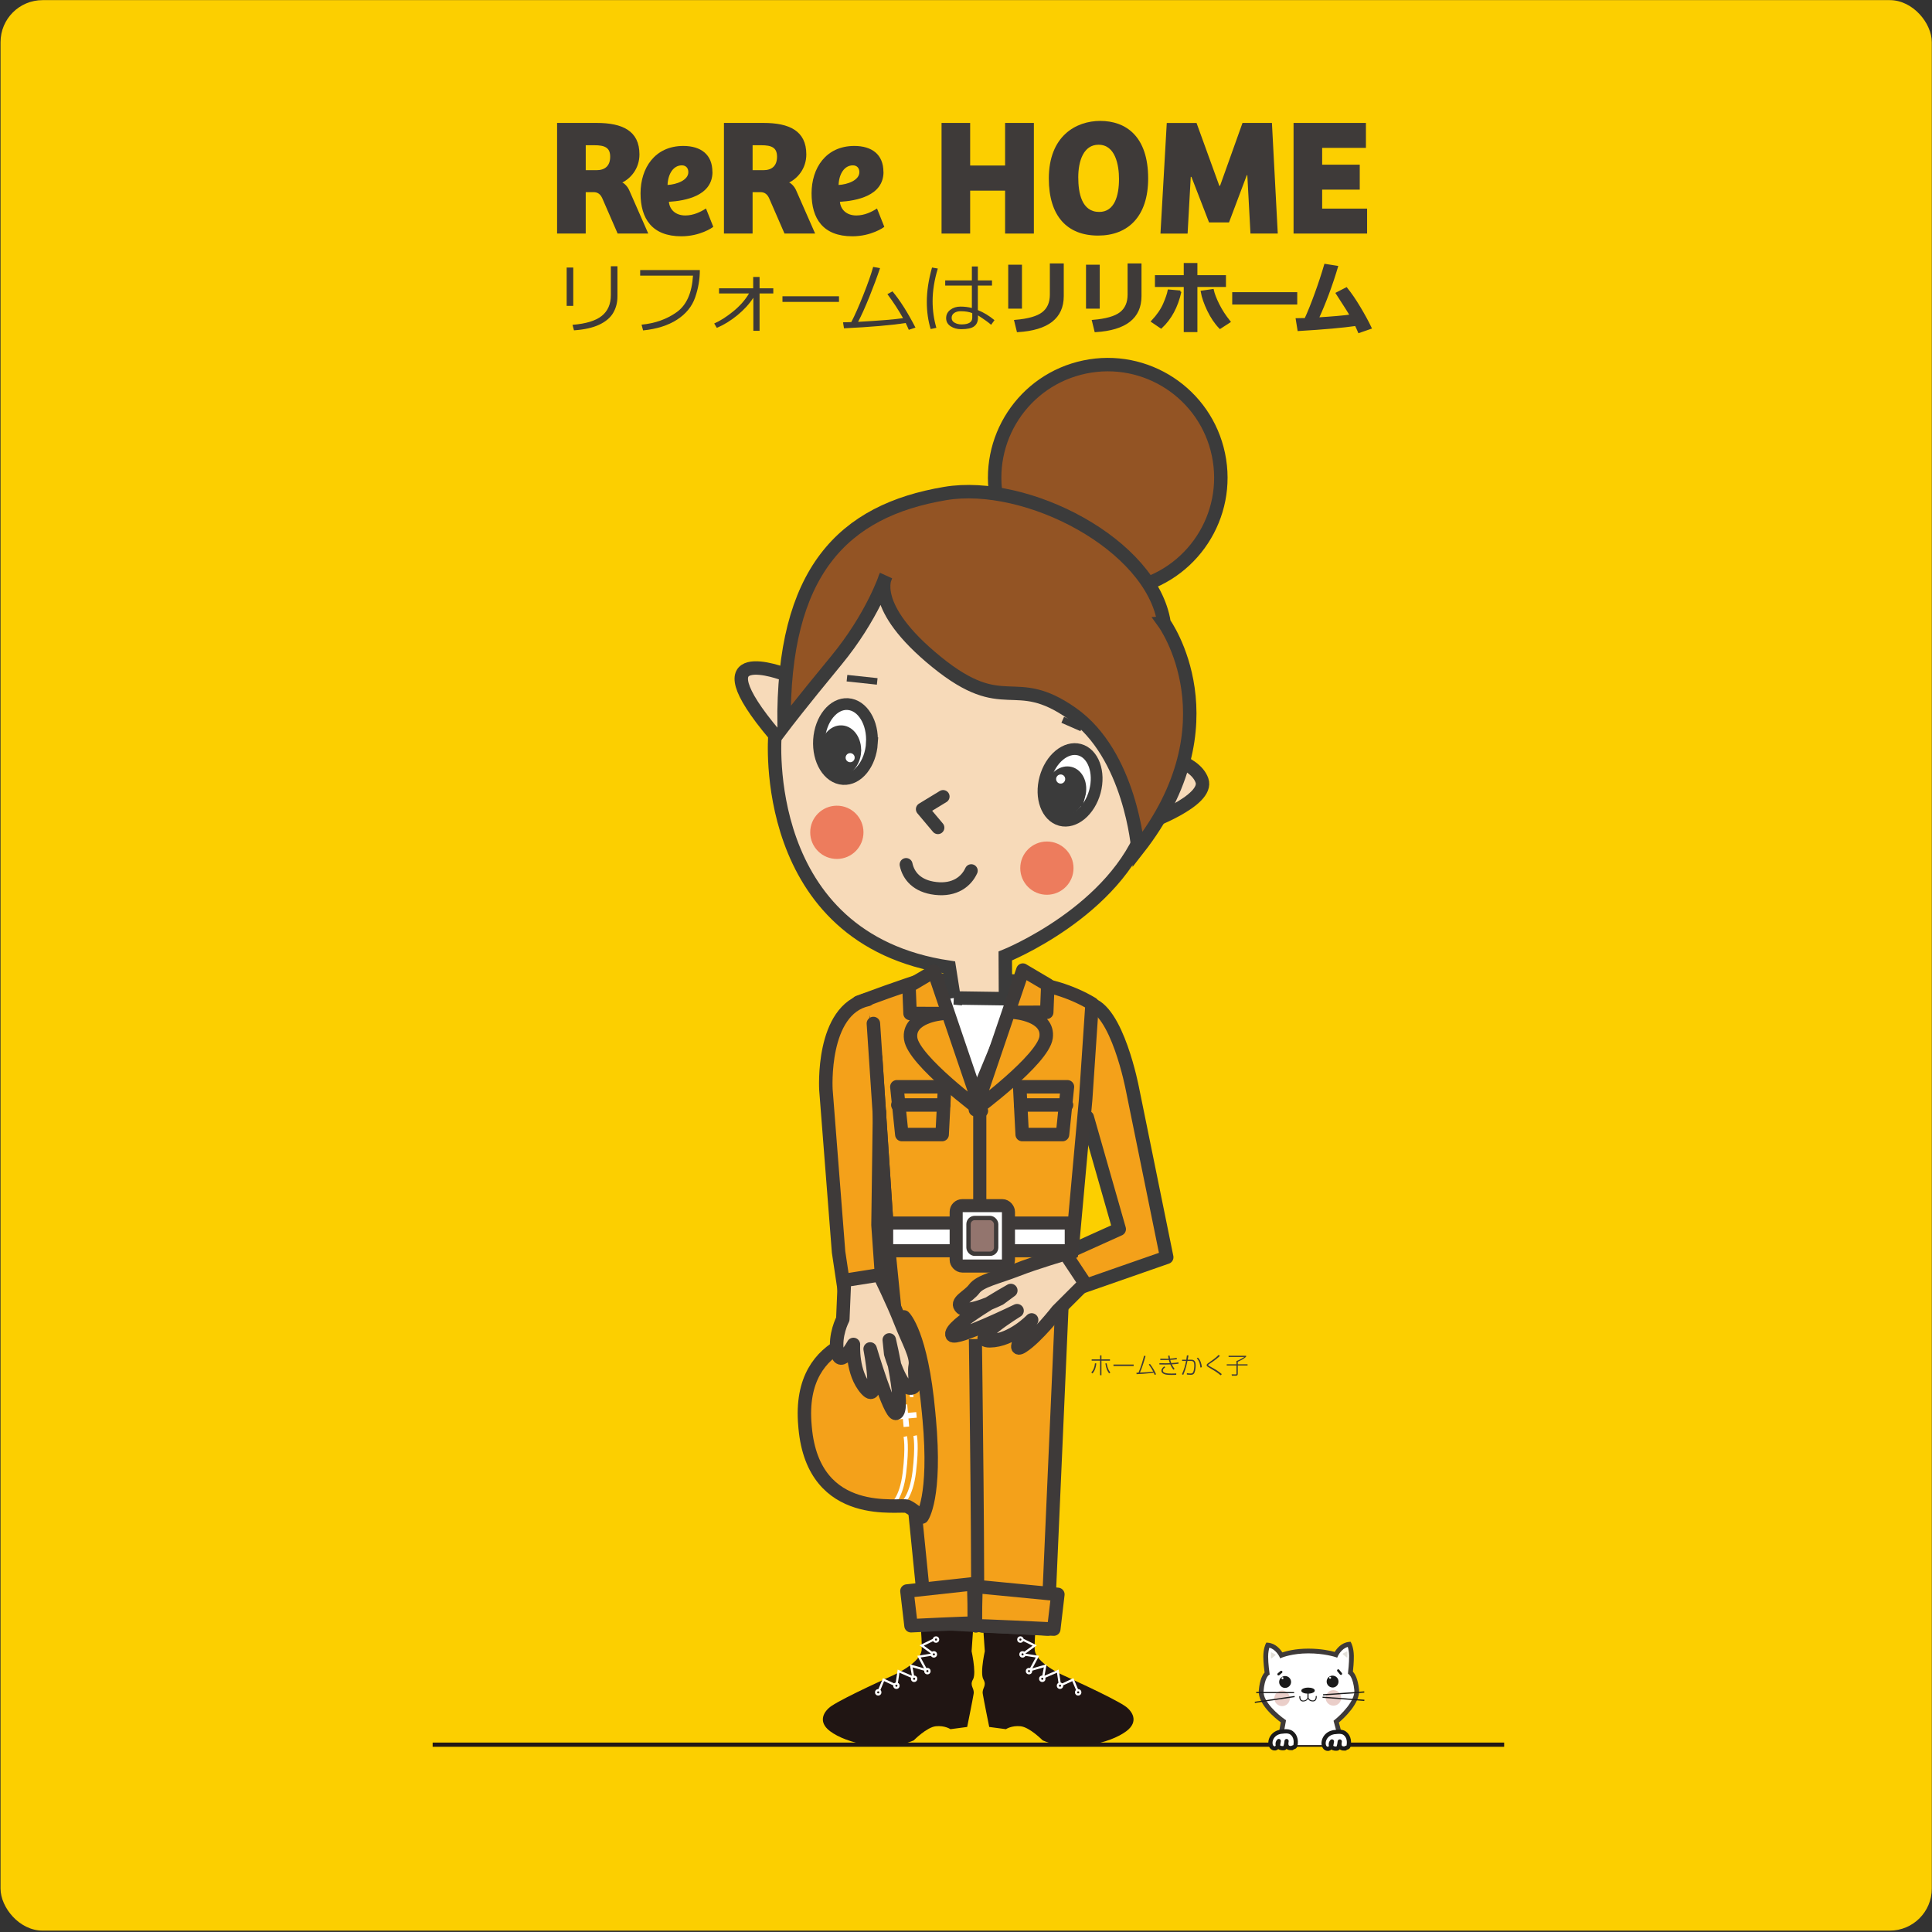<?xml version="1.0" encoding="UTF-8"?><svg id="a" xmlns="http://www.w3.org/2000/svg" xmlns:xlink="http://www.w3.org/1999/xlink" viewBox="0 0 460 460"><rect x="0" y="0" width="460" height="460" fill="#333333" stroke="none"/><defs><style>.c{fill:#201513;}.c,.d,.e,.f,.g,.h,.i,.j,.k,.l,.m{stroke-width:0px;}.n{stroke:#221714;}.n,.o,.p,.q,.r,.s,.t,.u,.v,.w,.x{stroke-miterlimit:10;}.n,.h,.r,.s,.y,.z,.u,.aa,.x{fill:none;}.d,.v{fill:#3e3a39;}.ab{fill:#f8d5a5;stroke-width:1.56px;}.ab,.ac,.ad,.ae,.t,.af,.z,.aa{stroke:#3b3b3b;}.ag{fill:#004f8d;}.ag,.ah,.ai,.af,.y,.z,.aj,.aa,.ak{stroke-linecap:round;}.ag,.ah,.ai,.af,.y,.z,.aj,.ak{stroke-linejoin:round;}.ag,.o,.p,.s,.ai,.y,.u,.v,.aj,.ak{stroke:#3e3a39;}.ag,.ai,.af,.ak{stroke-width:3.21px;}.e{fill:#93756e;}.ah{stroke:#1a1a1a;}.ah,.o,.p,.q,.ae,.k{fill:#fff;}.f{fill:#1a1a1a;}.g{fill:#ed7c5d;}.o{stroke-width:3.13px;}.p,.s{stroke-width:3.11px;}.ac{fill:#f7dab9;}.ac,.ad,.y{stroke-width:3.2px;}.al{clip-path:url(#b);}.ad{fill:#935424;}.q{stroke-width:.42px;}.q,.r,.w,.x{stroke:#fff;}.r,.w{stroke-width:.52px;}.ae{stroke-width:2.8px;}.i{fill:#e2dfd8;}.j{fill:#fccf00;}.ai{fill:#f5d8b7;}.t{fill:#3b3b3b;}.l{fill:#014c86;}.af,.aj,.ak{fill:#f4a11a;}.z,.aa{stroke-width:3.08px;}.m{fill:#eacec9;}.u{stroke-width:1.04px;}.v{stroke-width:.53px;}.aj{stroke-width:2px;}.w{fill:#231815;}.x{stroke-width:.84px;}</style><clipPath id="b"><rect class="h" x="297.83" y="388.68" width="30.02" height="26.82"/></clipPath></defs><rect class="j" x=".13" y=".03" width="459.82" height="459.64" rx="10" ry="10"/><line class="n" x1="358.13" y1="415.4" x2="103.01" y2="415.4"/><path class="d" d="M139.45,55.61h-6.81v-26.34h9.43c6.1,0,10.18,1.86,10.18,7.49,0,3.33-2.02,5.67-4.08,6.69.71.36,1.35,1.11,1.74,2.06l4.44,10.1h-7.29l-3.64-8.36c-.44-.99-1.07-1.5-2.1-1.5h-1.86v9.86ZM142.03,40.52c2.02,0,3.25-1.03,3.25-3.21s-1.31-2.73-3.76-2.73h-2.06v5.94h2.58Z"/><path class="d" d="M169.64,40.92c0,5.74-6.5,6.89-10.38,7.13.16,1.78,1.5,3.25,3.92,3.25,1.9,0,3.64-.83,4.91-1.66l1.74,4.36c-.2.2-3.17,2.26-7.61,2.26-6.97,0-9.71-4.2-9.71-10.22s3.41-11.29,10.18-11.29c4.16,0,6.93,2.02,6.93,6.18ZM162.35,39.37c-1.98,0-3.29,1.94-3.41,4.67,2.14-.12,4.95-1.11,4.95-3.05,0-.99-.59-1.62-1.54-1.62Z"/><path class="d" d="M179.18,55.61h-6.81v-26.34h9.43c6.1,0,10.18,1.86,10.18,7.49,0,3.33-2.02,5.67-4.08,6.69.71.36,1.35,1.11,1.74,2.06l4.44,10.1h-7.29l-3.64-8.36c-.44-.99-1.07-1.5-2.1-1.5h-1.86v9.86ZM181.76,40.52c2.02,0,3.25-1.03,3.25-3.21s-1.31-2.73-3.76-2.73h-2.06v5.94h2.58Z"/><path class="d" d="M210.36,40.92c0,5.74-6.5,6.89-10.38,7.13.16,1.78,1.5,3.25,3.92,3.25,1.9,0,3.64-.83,4.91-1.66l1.74,4.36c-.2.2-3.17,2.26-7.61,2.26-6.97,0-9.71-4.2-9.71-10.22s3.41-11.29,10.18-11.29c4.16,0,6.93,2.02,6.93,6.18ZM203.07,39.37c-1.98,0-3.29,1.94-3.41,4.67,2.14-.12,4.95-1.11,4.95-3.05,0-.99-.59-1.62-1.54-1.62Z"/><path class="d" d="M246.16,29.27v26.34h-6.85v-10.22h-8.32v10.22h-6.81v-26.34h6.81v10.14h8.32v-10.14h6.85Z"/><path class="d" d="M261.45,56.09c-7.37,0-11.73-4.63-11.73-13.59,0-10.14,6.5-13.71,12.24-13.71,6.1,0,11.41,3.64,11.41,13.71,0,8.99-4.75,13.59-11.92,13.59ZM261.72,50.46c3.64,0,4.71-3.84,4.71-7.84,0-3.33-.87-8.16-4.87-8.16-3.56,0-4.83,3.84-4.83,7.76,0,3.68.79,8.24,4.99,8.24Z"/><path class="d" d="M295.83,29.27h7.01l1.39,26.34h-6.5l-.75-13.9h-.12l-4.24,11.25h-4.75l-4.2-10.85h-.16l-.75,13.51h-6.46l1.5-26.34h7.09l5.43,14.97h.16l5.35-14.97Z"/><path class="d" d="M307.99,29.27h17.23v5.94h-10.42v4h8.95v5.94h-8.95v4.52h10.7v5.94h-17.51v-26.34Z"/><path class="d" d="M136.49,72.83h-1.57v-9.13h1.57v9.13ZM147.01,70.61c0,1.42-.33,2.7-1,3.86s-1.78,2.1-3.32,2.83-3.55,1.18-6.03,1.35l-.35-1.31c3.18-.25,5.5-.96,6.95-2.11s2.18-2.81,2.18-4.97v-6.86h1.57v7.21Z"/><path class="d" d="M166.63,64.3c0,2.19-.37,4.36-1.12,6.52-.75,2.16-2.19,3.92-4.32,5.3-2.13,1.37-4.82,2.22-8.07,2.55l-.37-1.37c3.2-.3,5.98-1.29,8.33-2.95,2.36-1.67,3.66-4.57,3.92-8.72h-12.58v-1.33h14.2Z"/><path class="d" d="M179.35,70.92c-.98,1.5-2.25,2.89-3.83,4.17-1.58,1.29-3.2,2.28-4.85,2.97l-.62-1.04c1.39-.6,2.88-1.55,4.49-2.85,1.61-1.3,2.87-2.73,3.8-4.3h-7.14v-1.22h8.13v-2.7h1.52v2.7h3.27v1.22h-3.27v8.89h-1.48v-7.84Z"/><path class="d" d="M199.76,71.88h-13.46v-1.34h13.46v1.34Z"/><path class="d" d="M215.64,76.9c-3.42.54-8.32.96-14.69,1.27l-.23-1.43c.53,0,1.19-.02,1.97-.05.83-1.58,1.78-3.73,2.85-6.43,1.08-2.7,1.86-4.94,2.36-6.71l1.63.3c-.68,2.04-1.52,4.3-2.52,6.78-1,2.48-1.9,4.48-2.7,6,5.25-.29,8.82-.58,10.7-.88-1.02-1.84-2.26-3.75-3.72-5.71l1.2-.67c1.77,2.1,3.6,4.98,5.48,8.63l-1.59.53c-.24-.57-.49-1.11-.75-1.64Z"/><path class="d" d="M222.94,78.05l-1.35.3c-.61-1.98-.92-4.13-.92-6.46,0-2.53.41-5.26,1.24-8.19l1.38.24c-.83,2.72-1.24,5.32-1.24,7.79,0,2.18.3,4.29.89,6.31ZM236.79,76.22l-.81,1.11c-.58-.53-1.63-1.28-3.13-2.24v.55c0,.92-.3,1.6-.91,2.06s-1.63.68-3.09.68c-.98,0-1.83-.24-2.53-.71-.7-.48-1.05-1.11-1.05-1.92s.33-1.48,1-1.99c.67-.51,1.48-.76,2.42-.76s1.83.11,2.71.33v-5.34h-6.35v-1.22h6.35v-3.32h1.42v3.32h3.37v1.22h-3.37v5.84c1.4.57,2.72,1.37,3.96,2.4ZM231.49,75.65v-1.09c-.72-.31-1.65-.46-2.77-.46-.63,0-1.14.15-1.54.43-.4.28-.6.67-.6,1.16s.23.87.7,1.14,1.02.41,1.65.41c1.71,0,2.56-.53,2.56-1.59Z"/><path class="v" d="M243.06,73.22h-2.74v-9.93h2.74v9.93ZM253.01,70.5c0,5.11-3.56,7.88-10.67,8.32l-.59-2.4c3.09-.26,5.27-.88,6.55-1.87,1.28-.99,1.93-2.46,1.93-4.4v-7.16h2.78v7.51Z"/><path class="v" d="M261.58,73.22h-2.74v-9.93h2.74v9.93ZM271.52,70.5c0,5.11-3.56,7.88-10.67,8.32l-.59-2.4c3.09-.26,5.27-.88,6.55-1.87,1.28-.99,1.93-2.46,1.93-4.4v-7.16h2.78v7.51Z"/><path class="v" d="M281.02,69.44c-.8,3.58-2.32,6.41-4.57,8.5l-2.1-1.42c1.31-1.4,2.26-2.78,2.85-4.15s.94-2.43,1.08-3.18l2.75.25ZM284.83,78.8h-2.72v-10.74h-6.86v-2.28h6.86v-2.89h2.72v2.89h6.8v2.28h-6.8v10.74ZM292.7,76.59l-2.21,1.43c-1.08-1.11-2.01-2.5-2.81-4.15-.79-1.65-1.3-3.12-1.52-4.41l2.58-.37c.2.92.64,2.06,1.32,3.43.68,1.37,1.56,2.73,2.64,4.07Z"/><path class="v" d="M308.6,72.24h-14.95v-2.41h14.95v2.41Z"/><path class="v" d="M322.83,77.34c-3.2.46-7.75.86-13.64,1.21l-.41-2.52c.57,0,1.25-.02,2.06-.04.73-1.57,1.54-3.58,2.43-6.03.89-2.45,1.64-4.74,2.26-6.86l2.77.44c-1.29,4.34-2.82,8.45-4.58,12.3,3.53-.22,6.17-.45,7.94-.7-.32-.6-1.43-2.36-3.34-5.3l2.24-1.15c.99,1.22,2.02,2.72,3.09,4.51,1.07,1.79,1.96,3.41,2.65,4.87l-2.72.94c-.25-.6-.51-1.15-.76-1.67Z"/><path class="c" d="M234.71,392.15c-.08.22-1.47,6.12-.57,7.7s-.37,2.03-.15,3.43,1.54,7.9,1.54,7.9l3.98.53s1.31-.91,3.47-.7,5.28,3.37,5.28,3.37c6.79,2.93,16.06.72,19.93-2.2,3.05-2.3,1.42-4.81-.39-6.02-3.21-2.14-14.67-7.29-14.67-7.29,0,0-6.76-2.97-6.78-6.26-.03-3.3.41-7.26.41-7.26l-12.79.51.56,8.05"/><path class="af" d="M258.87,266.02l7.61,26.63-19.53,8.81,4.66,7.02,26.18-9.13-8.18-40.16s-3.62-19.05-10.4-20.22"/><path class="c" d="M231.1,392.15c.08.22,1.47,6.12.57,7.7-.9,1.58.37,2.03.15,3.43s-1.54,7.9-1.54,7.9l-3.98.53s-1.31-.91-3.47-.7-5.28,3.37-5.28,3.37c-6.79,2.93-16.06.72-19.93-2.2-3.05-2.3-1.42-4.81.39-6.02,3.21-2.14,14.67-7.29,14.67-7.29,0,0,6.76-2.97,6.78-6.26.03-3.3-.41-7.26-.41-7.26l12.79.51-.56,8.05"/><path class="ak" d="M237.49,233.57s11.96-.93,22.53,5.41l-1.53,22.78-3.31,36.58-43.52,1.13-3.17-47.59-4.14-13.23c10.38-3.86,15.31-5.37,15.31-5.37l17.82.31Z"/><path class="ak" d="M209.41,264.81l-.36,26.86.8,11.37-8.53,6.13-1.66-11.08-3.01-38.61s-1.18-19.11,9.96-21.51"/><polygon class="ak" points="249.44 387.87 253.54 294.76 211.32 294.76 220.5 386.34 249.44 387.87"/><line class="ag" x1="211.66" y1="299.46" x2="207.95" y2="243.69"/><polygon class="o" points="221.32 234.3 243.42 234.55 232.39 261.16 232.39 261.16 221.32 234.3"/><polygon class="l" points="231.1 291.21 230.82 291.65 231.27 290.74 231.1 291.21"/><polyline class="l" points="230.58 290.86 230.29 291.32 230.26 291.39"/><polygon class="l" points="230.45 292.22 230.82 291.65 230.48 292.33 230.45 292.22"/><polygon class="l" points="231.4 290.49 231.27 290.74 231.36 290.5 231.4 290.49"/><path class="ai" d="M253.65,298.53s-6.93,2.01-11.56,3.82c-4.63,1.8-8.72,2.61-10.13,4.51-1.41,1.9-4.68,3.08-3.04,4.56s9.1-2.2,9.1-2.2l2.65-1.96s-15.21,8.49-13.97,10.65c.76,1.32,15.46-5.84,15.46-5.84,0,0-11.73,7.22-6.48,7.17,5.25-.05,9.95-4.97,9.95-4.97,0,0-5.62,8.52-2.17,6.3,3.45-2.22,8.33-8.5,8.33-8.5l6.53-6.52-4.66-7.02Z"/><path class="s" d="M232.61,387.87c.52-2.45-.37-69.04-.37-69.04"/><path class="ak" d="M232.37,377.72s-.29,9.55,0,9.41,18.53.75,18.53.75l.97-8.26-19.5-1.89Z"/><path class="ak" d="M231.84,377.08s.29,9.55,0,9.41-14.93.59-14.93.59l-.97-8.26,15.9-1.74Z"/><rect class="p" x="211.11" y="291.2" width="43.95" height="6.6"/><rect class="k" x="227.66" y="287.06" width="12.45" height="14.38" rx="1.47" ry="1.47"/><rect class="s" x="227.66" y="287.06" width="12.45" height="14.38" rx="1.47" ry="1.47"/><rect class="e" x="230.6" y="290" width="6.58" height="8.51" rx="1.47" ry="1.47"/><rect class="u" x="230.6" y="290" width="6.58" height="8.51" rx="1.47" ry="1.47"/><line class="o" x1="233.28" y1="258.76" x2="233.28" y2="287.06"/><polygon class="ak" points="252.98 270.13 243.38 270.13 242.79 258.76 254.15 258.76 252.98 270.13"/><line class="ag" x1="243.01" y1="263.09" x2="253.93" y2="263.09"/><polygon class="ak" points="224.32 270.13 214.72 270.13 213.54 258.76 224.91 258.76 224.32 270.13"/><line class="ag" x1="213.77" y1="263.09" x2="224.68" y2="263.09"/><circle class="r" cx="222.86" cy="390.37" r=".51"/><polyline class="r" points="222.35 390.37 219.45 391.79 222.35 393.88 218.8 394.44 220.53 397.65 216.95 396.62 217.46 399.41 213.94 397.89 213.43 401.34 210.37 399.92 209.1 402.94"/><circle class="w" cx="222.35" cy="393.9" r=".51"/><circle class="w" cx="220.81" cy="397.89" r=".51"/><circle class="w" cx="213.43" cy="401.36" r=".51"/><circle class="w" cx="209.1" cy="402.94" r=".51"/><circle class="w" cx="217.65" cy="399.71" r=".51"/><circle class="r" cx="242.95" cy="390.37" r=".51"/><polyline class="r" points="243.46 390.37 246.36 391.79 243.46 393.88 247.01 394.44 245.28 397.65 248.86 396.62 248.35 399.41 251.87 397.89 252.38 401.34 255.44 399.92 256.71 402.94"/><circle class="w" cx="243.46" cy="393.9" r=".51"/><circle class="w" cx="245" cy="397.89" r=".51"/><circle class="w" cx="252.38" cy="401.36" r=".51"/><circle class="w" cx="256.71" cy="402.94" r=".51"/><circle class="w" cx="248.16" cy="399.71" r=".51"/><path class="aj" d="M221.23,337.7c1.72,18.93-1.68,23.5-1.68,23.5,0,0-2.02-1.81-3.52-2.54s-22.29,3.7-24.33-18.71l-.04-.49c-2.03-22.41,19.22-21.8,20.56-22.78s3-3.13,3-3.13c0,0,4.16,3.88,5.88,22.81l.12,1.34Z"/><rect class="q" x="215.09" y="334.66" width=".91" height="4.88" transform="translate(-100.69 582.22) rotate(-95.18)"/><rect class="q" x="215.09" y="334.66" width=".91" height="4.88" transform="translate(460.67 653.33) rotate(174.82)"/><path class="x" d="M214.71,332.87s.12-2.41-1.76-8.47c-1.88-6.06-4.41-6.97-4.41-6.97"/><path class="x" d="M217.05,332.65s.12-2.41-1.76-8.47-4.41-6.97-4.41-6.97"/><path class="x" d="M215.54,342.03s.56,2.35-.2,8.65c-.76,6.29-3.08,7.65-3.08,7.65"/><path class="x" d="M217.88,341.82s.56,2.35-.2,8.65c-.76,6.29-3.08,7.65-3.08,7.65"/><path class="y" d="M221.23,337.7c1.72,18.93-1.68,23.5-1.68,23.5,0,0-2.02-1.81-3.52-2.54s-22.29,3.7-24.33-18.71l-.04-.49c-2.03-22.41,19.22-21.8,20.56-22.78s3-3.13,3-3.13c0,0,4.16,3.88,5.88,22.81l.12,1.34Z"/><path class="d" d="M259.83,326.77c.52-.54.8-1.27.88-2.18l.32.04c-.16,1.41-.56,1.98-.92,2.39l-.28-.25ZM262.25,322.71v.95h2.03v.31h-2.03v3.46h-.33v-3.46h-2v-.31h2v-.95h.33ZM263.49,324.6c.24,1.4.69,1.95.88,2.18l-.28.22c-.33-.41-.68-.95-.91-2.37l.31-.03Z"/><path class="d" d="M269.92,324.89v.35h-4.81v-.35h4.81Z"/><path class="d" d="M273.79,324.73c.73.95,1.13,1.71,1.46,2.48l-.33.15c-.05-.16-.11-.31-.21-.53-1.93.26-3.4.33-4.1.35l-.02-.35c.1,0,.44-.01.48-.01.62-1.43,1.02-2.87,1.32-4.02l.36.06c-.26.98-.84,2.87-1.33,3.94,1.23-.04,2.62-.14,3.16-.23-.3-.59-.66-1.15-1.06-1.68l.27-.16Z"/><path class="d" d="M278.47,322.76c.02.19.04.4.1.71.28-.01.89-.05,1.6-.16l.03.33c-.74.1-1.18.12-1.57.13.1.39.17.61.24.77.51-.02,1.2-.06,1.71-.18l.02.33c-.41.08-1.18.14-1.6.15.25.55.51.88.66,1.07l-.27.22c-.16-.2-.46-.58-.74-1.27-.56.02-.71.03-1.1.03l-1.5-.02v-.31l1.49.03c.21,0,.6,0,.99-.02-.11-.31-.15-.46-.23-.77-.42.02-.7.02-.86.02h-1.18v-.32h1.15c.42.02.81,0,.83,0-.07-.3-.09-.54-.11-.73h.35ZM277.45,325.54c-.27.18-.58.46-.58.77,0,.7,1.2.73,2.06.73.63,0,.92-.03,1.13-.04v.33c-.21.02-.46.04-1.12.04-1.22,0-1.55-.13-1.78-.22-.15-.06-.63-.31-.63-.78,0-.44.33-.8.69-1.04l.23.22Z"/><path class="d" d="M282.97,322.72c-.07.44-.17.99-.18,1.02h.68c.54,0,1.21,0,1.21,1.33,0,.53-.08,1.26-.27,1.72-.19.47-.54.55-.89.55-.33,0-.77-.05-.93-.07v-.34c.17.03.45.09.85.09.17,0,.49,0,.66-.35.19-.4.25-1.14.25-1.57,0-1.08-.36-1.08-1.19-1.07h-.43c-.35,1.72-.73,2.68-1,3.31l-.32-.13c.47-1.01.79-2.08.99-3.17h-.95s0-.3,0-.3h1c.09-.54.1-.6.15-1.04l.36.02ZM285.81,325.59c-.14-1.42-.63-1.95-.86-2.19l.26-.16c.64.58.87,1.52.95,2.29l-.36.07Z"/><path class="d" d="M290.64,327.46c-.83-.72-1.72-1.24-2.24-1.54-.99-.58-1.1-.63-1.1-.87,0-.19.07-.29.53-.61,1.49-1.04,1.87-1.38,2.29-1.83l.34.21c-.47.46-1.01.94-2.44,1.87-.22.14-.36.24-.36.33,0,.07.03.09.29.24.24.14,1.33.75,1.55.88.06.04.88.56,1.41,1.04l-.28.27Z"/><path class="d" d="M296.69,322.79v.25c-.54.5-1.52,1-1.98,1.18v.61h2.33v.29h-2.33v1.92c0,.42-.16.51-.48.51h-.92l-.07-.33.99.02c.1,0,.16-.02.16-.18v-1.94h-2.31v-.29h2.31v-.82h.14c.59-.23,1.4-.68,1.74-.92h-3.75v-.29h4.17Z"/><path class="ai" d="M209.39,303.56s3.2,6.47,5,11.1c1.8,4.63,3.97,8.19,3.52,10.51-.45,2.32.89,5.53-1.31,5.33-2.2-.2-4.53-8.19-4.53-8.19l-.34-3.28s4.02,16.95,1.59,17.49c-1.49.33-6.14-15.34-6.14-15.34,0,0,2.6,13.52-.91,9.62s-3.07-10.69-3.07-10.69c0,0-3.17,5.86-3.86,1.81-.69-4.05,1.33-7.84,1.33-7.84l.39-9.22,8.33-1.31Z"/><g class="al"><path class="k" d="M303.81,419.55l1.77-9.72s-5.56-3.82-5.3-7.24c.26-3.42,1.41-4.15,1.41-4.15,0,0-.32-2.19-.33-3.98,0-1.79.48-2.76.48-2.76,2.12.16,3.22,2.44,3.22,2.44,0,0,2.48-1.02,6.44-1.02s6.57.89,6.57.89c0,0,1.06-2.28,3.17-2.49,0,0,.5.96.53,2.75.02,1.79-.25,3.99-.25,3.99,0,0,1.16.72,1.49,4.12.33,3.41-4.87,7.55-4.87,7.55l2.58,9.63-16.92.02"/><path class="d" d="M303.12,420.15l1.83-10.07c-1.2-.88-5.49-4.28-5.24-7.54.21-2.67.95-3.85,1.38-4.32-.09-.66-.29-2.33-.3-3.77,0-1.91.53-2.98.55-3.02l.17-.34.38.03c1.81.14,2.95,1.56,3.43,2.31.91-.3,3.11-.9,6.18-.9s5.37.53,6.29.78c.46-.75,1.57-2.2,3.39-2.38l.38-.04.18.34s.57,1.1.6,3.01c.02,1.44-.14,3.11-.22,3.78.44.46,1.2,1.63,1.46,4.29.31,3.23-3.67,6.85-4.8,7.81l2.66,9.96-18.32.08ZM302,398.91s-.92.73-1.15,3.72c-.2,2.54,3.58,5.72,5.05,6.74l.3.21-1.71,9.39,15.51.04-2.49-9.31.29-.23c1.38-1.1,4.91-4.51,4.66-7.05-.29-2.99-1.23-3.7-1.24-3.71l-.27-.2.02-.35s.27-2.18.25-3.91c-.02-1-.19-1.72-.32-2.12-1.5.4-2.3,2.07-2.31,2.09l-.21.46-.48-.16s-2.58-.86-6.38-.86-6.19.97-6.22.98l-.49.2-.23-.48s-.85-1.68-2.35-2.05c-.12.4-.29,1.13-.29,2.13,0,1.73.32,3.88.32,3.9l.05.36-.31.2h0Z"/><path class="m" d="M319.34,404.24c0,1.02-.81,1.86-1.84,1.87-1.02,0-1.86-.81-1.87-1.83,0-1.02.81-1.86,1.83-1.87,1.03,0,1.86.81,1.87,1.84Z"/><path class="m" d="M307.11,404.35c.01,1.02-.81,1.86-1.83,1.87-1.03,0-1.86-.81-1.87-1.83-.01-1.02.81-1.86,1.84-1.87,1.02,0,1.85.82,1.86,1.84Z"/><path class="f" d="M318.13,400.36c0,.46-.38.86-.85.86-.47,0-.85-.38-.85-.85-.01-.47.37-.85.83-.86.47,0,.86.37.86.84Z"/><path class="f" d="M317.29,401.79h0c-.77,0-1.41-.63-1.42-1.4,0-.37.13-.73.39-1,.27-.27.62-.43,1-.43.8,0,1.42.61,1.44,1.4,0,.38-.14.73-.4,1-.27.28-.63.43-1.01.44h0ZM317.28,400.08c-.1,0-.17.05-.2.09-.03.03-.08.1-.08.2,0,.16.13.29.28.29.11,0,.17-.06.21-.09.03-.03.08-.1.08-.2,0-.16-.13-.29-.29-.29Z"/><path class="f" d="M306.83,400.47c0,.47-.37.86-.85.86-.47,0-.85-.38-.86-.84,0-.47.37-.85.84-.86.47,0,.86.38.86.84Z"/><path class="f" d="M305.98,401.89c-.77,0-1.41-.63-1.42-1.4,0-.38.14-.73.4-1.01.27-.27.62-.42,1-.43.79,0,1.43.63,1.44,1.4,0,.38-.14.74-.41,1.01-.27.27-.62.42-1,.42h0ZM305.97,400.19c-.08,0-.15.03-.2.09-.03.03-.08.1-.08.2,0,.16.13.28.29.28v.57-.57c.11,0,.18-.05.21-.08.03-.03.08-.1.08-.2,0-.16-.13-.29-.29-.29Z"/><path class="f" d="M310.29,405.12c-.27,0-.5-.09-.66-.26-.33-.35-.28-.92-.27-.94,0-.06.06-.11.13-.11.06,0,.11.06.11.13,0,0-.04.49.21.76.12.13.27.19.48.19h0c.76,0,.98-.57,1.01-.66v-1.18c0-.06.04-.12.11-.12h0c.06,0,.12.05.12.11v1.19s0,.02,0,.03c0,0-.24.84-1.24.85h-.01Z"/><path class="f" d="M312.56,405.1c-.99,0-1.24-.82-1.24-.83,0,0,0-.02,0-.03v-1.19c0-.06.04-.12.11-.12h0c.06,0,.12.05.12.11v1.18c.05.1.27.65,1.02.65h.01c.21,0,.38-.07.49-.2.25-.28.2-.76.2-.76,0-.06.04-.12.1-.13.06,0,.12.04.13.11,0,.02.06.59-.25.94-.16.18-.38.27-.66.27h-.01Z"/><path class="f" d="M304.41,398.91c-.08,0-.16-.03-.22-.1-.1-.12-.08-.3.04-.4l.64-.54c.12-.1.3-.09.4.03.1.12.09.3-.03.4l-.64.54c-.05.04-.12.07-.18.07Z"/><path class="f" d="M319.27,398.79c-.08,0-.16-.03-.22-.1l-.64-.77c-.1-.12-.08-.3.04-.4.12-.1.3-.09.4.04l.64.77c.1.12.08.3-.04.4-.05.04-.12.07-.18.07Z"/><polygon class="f" points="315.03 403.67 315.01 403.39 324.82 402.71 324.83 403 315.03 403.67"/><polygon class="f" points="324.83 404.98 314.89 404.25 314.91 403.97 324.86 404.7 324.83 404.98"/><polygon class="f" points="308.12 403.15 299.1 403.12 299.1 402.84 308.12 402.87 308.12 403.15"/><polygon class="f" points="298.79 405.46 298.75 405.18 308.23 403.8 308.27 404.08 298.79 405.46"/><path class="k" d="M316.94,399.46c0,.13-.11.24-.24.24s-.24-.1-.24-.23c0-.13.11-.23.23-.24.13,0,.24.1.25.24Z"/><path class="k" d="M305.59,399.57c0,.13-.1.24-.23.24-.13,0-.24-.1-.24-.24,0-.13.1-.24.23-.24s.24.1.24.24Z"/><polygon class="i" points="319.82 393.81 320.69 393.32 320.7 394.52 319.82 393.81"/><path class="i" d="M320.7,394.64s-.05,0-.07-.03l-.89-.71s-.05-.06-.05-.1c0-.04.03-.08.06-.1l.87-.48s.08-.02.12,0c.04.02.06.06.06.1v1.16s.02.03.02.04c0,.07-.05.12-.12.12h0ZM320.03,393.82l.55.44v-.74s-.55.3-.55.3Z"/><path class="f" d="M312.92,402.51c0,.34-.66.61-1.47.61-.82,0-1.48-.25-1.48-.58,0-.33.66-.6,1.47-.61.82,0,1.48.25,1.48.57Z"/><path class="f" d="M311.4,403.25c-.76,0-1.56-.25-1.56-.7,0-.11.04-.21.13-.31.25-.25.82-.42,1.46-.43h.05c.77,0,1.55.24,1.56.7,0,.11-.05.22-.14.32-.25.25-.82.42-1.46.42h-.04ZM311.49,402.06h-.05c-.56,0-1.09.15-1.28.35-.04.05-.07.09-.07.13,0,.19.5.46,1.31.46h.04c.65,0,1.11-.17,1.28-.34.05-.05.07-.1.07-.14,0-.19-.5-.45-1.31-.45Z"/><polygon class="i" points="303.6 394 302.71 393.53 302.72 394.73 303.6 394"/><path class="i" d="M302.72,394.86s-.03,0-.05-.01c-.04-.02-.07-.06-.07-.11v-1.2s0-.08.04-.1c.04-.02.08-.02.12,0l.89.47s.06.05.06.09c0,.04-.01.08-.04.1l-.88.73s-.05.03-.08.03ZM302.83,393.73v.75s.56-.46.56-.46l-.56-.29Z"/></g><path class="ah" d="M318.01,412.38c.6-.07,1.22-.13,1.78.09.57.23,1,.74,1.21,1.32.21.58.22,1.22.11,1.82-.02.11-.05.23-.12.31-.18.23-.6.18-.69.39-1.51.11-1.45-.9-1.31-1.67-.04.49-.14.97-.32,1.42-.03.07-.06.15-.13.2-.07.05-.16.06-.24.07-.37.02-.76,0-1.06-.21-.46-.33-.52-1.1-.11-1.49-.04.24-.09.47-.13.71-.07.36-.16.75-.47.95-.3.19-.71.1-.97-.13-.26-.24-.38-.59-.41-.94-.06-.77.29-1.54.86-2.06s1.35-.78,2.12-.79"/><path class="ah" d="M305.35,412.28c.6-.07,1.22-.13,1.78.09.57.23,1,.74,1.21,1.32.21.58.22,1.22.11,1.82-.02.11-.05.23-.12.31-.18.23-.6.18-.69.39-1.51.11-1.45-.9-1.31-1.67-.04.49-.14.97-.32,1.42-.03.07-.06.15-.13.2-.07.05-.16.06-.24.07-.37.02-.76,0-1.06-.21-.46-.33-.52-1.1-.11-1.49-.04.24-.09.47-.13.71-.07.36-.16.75-.47.95-.3.19-.71.1-.97-.13s-.38-.59-.41-.94c-.06-.77.29-1.54.86-2.06s1.35-.78,2.12-.79"/><path class="k" d="M214.26,199.02c.02.65.56,1.16,1.21,1.14.65-.02,1.16-.56,1.15-1.21-.01-.65-.56-1.17-1.21-1.15-.65.02-1.16.56-1.15,1.21Z"/><path class="k" d="M257.71,182.72c.02.65.56,1.16,1.21,1.15.65-.02,1.17-.56,1.15-1.21-.02-.65-.56-1.17-1.21-1.15-.65.02-1.16.56-1.15,1.21Z"/><path class="ac" d="M227.16,237.61l-1.15-7.3c-45.62-6.74-41.5-55.26-41.5-55.26-19.27-22.84,2.25-14.53,2.25-14.53l11.58-7.03,11.24-17.19s9.32,5.18,11.65,6.62c2.33,1.44,34.35,17.26,39.01,20.43,4.66,3.17,14.89,16.19,14.89,16.19,0,0,9.27,1.33,11.04,6.26,1.77,4.93-13.29,10.3-13.29,10.3-7.16,20.94-33.53,31.52-33.53,31.52l.05,10.17-12.25-.18Z"/><path class="ae" d="M260.69,188.47c-1.26,4.63-4.92,7.66-8.18,6.78-3.26-.89-4.9-5.35-3.64-9.97,1.25-4.63,4.91-7.66,8.17-6.78,3.26.89,4.9,5.35,3.65,9.97Z"/><path class="t" d="M257.89,189.6c-.8,2.95-3.36,4.84-5.72,4.2-2.35-.64-3.62-3.54-2.82-6.5.8-2.95,3.36-4.84,5.72-4.2,2.36.63,3.62,3.55,2.82,6.51Z"/><path class="ae" d="M207.6,176.96c-.32,4.92-3.39,8.74-6.86,8.51-3.48-.22-6.04-4.39-5.73-9.32.32-4.93,3.4-8.74,6.86-8.51,3.47.22,6.04,4.39,5.72,9.32Z"/><path class="t" d="M204.53,179.03c-.2,3.05-2.33,5.4-4.77,5.24-2.43-.15-4.25-2.76-4.06-5.81.2-3.06,2.33-5.41,4.77-5.25,2.43.16,4.25,2.76,4.05,5.82Z"/><path class="g" d="M255.6,206.67c.02,3.5-2.81,6.35-6.31,6.37-3.5.02-6.35-2.81-6.37-6.31-.02-3.5,2.81-6.35,6.31-6.37,3.5-.02,6.36,2.81,6.37,6.31Z"/><path class="g" d="M205.59,198.14c.02,3.5-2.81,6.36-6.31,6.37-3.5.02-6.36-2.81-6.37-6.31-.02-3.5,2.81-6.35,6.31-6.37,3.5-.02,6.35,2.8,6.37,6.31Z"/><line class="ab" x1="253.03" y1="171.38" x2="257.56" y2="173.37"/><line class="ab" x1="208.86" y1="162.24" x2="201.66" y2="161.47"/><path class="aa" d="M231.25,207.31c-1.18,2.57-3.92,4.76-8.51,4.22-4.45-.52-6.44-3.04-7-5.69"/><polyline class="z" points="223.31 197.06 219.61 192.66 224.55 189.65"/><path class="k" d="M203.47,180.18c.12.59-.25,1.16-.83,1.28-.58.12-1.16-.26-1.28-.84-.12-.58.26-1.16.84-1.28.59-.12,1.16.26,1.28.84Z"/><path class="k" d="M253.6,185.26c.12.59-.25,1.16-.84,1.29-.58.12-1.16-.25-1.28-.85-.12-.58.26-1.16.84-1.28.59-.12,1.16.25,1.28.84Z"/><path class="ad" d="M237.39,119.23c3.03,14.56,17.28,23.9,31.84,20.87,14.56-3.03,23.91-17.29,20.88-31.85-3.03-14.56-17.29-23.9-31.85-20.87-14.56,3.03-23.9,17.29-20.87,31.84Z"/><path class="ad" d="M277.16,148.32s17.27,23.83-6.22,53.85c0,0-1.74-22.53-15.73-32.33-13.98-9.8-15.9,1.04-32.23-12.24-16.33-13.27-12.09-20.41-12.09-20.41,0,0-3.15,9.6-11.8,20.09-8.66,10.5-12.41,15.45-12.41,15.45-.4-36.67,14.04-51.14,38.38-55.23,19.35-3.26,49.2,12.09,52.11,30.82Z"/><path class="ak" d="M243.54,230.99l5.94,3.51-.26,6.52-7.54.03s8.12.66,7.39,5.96c-.73,5.3-16.83,17.2-16.83,17.2l11.3-33.23Z"/><path class="ak" d="M222.36,231.27l-5.94,3.51.26,6.52,7.54.03s-8.12.66-7.39,5.96c.73,5.3,16.83,17.2,16.83,17.2l-11.3-33.23Z"/></svg>